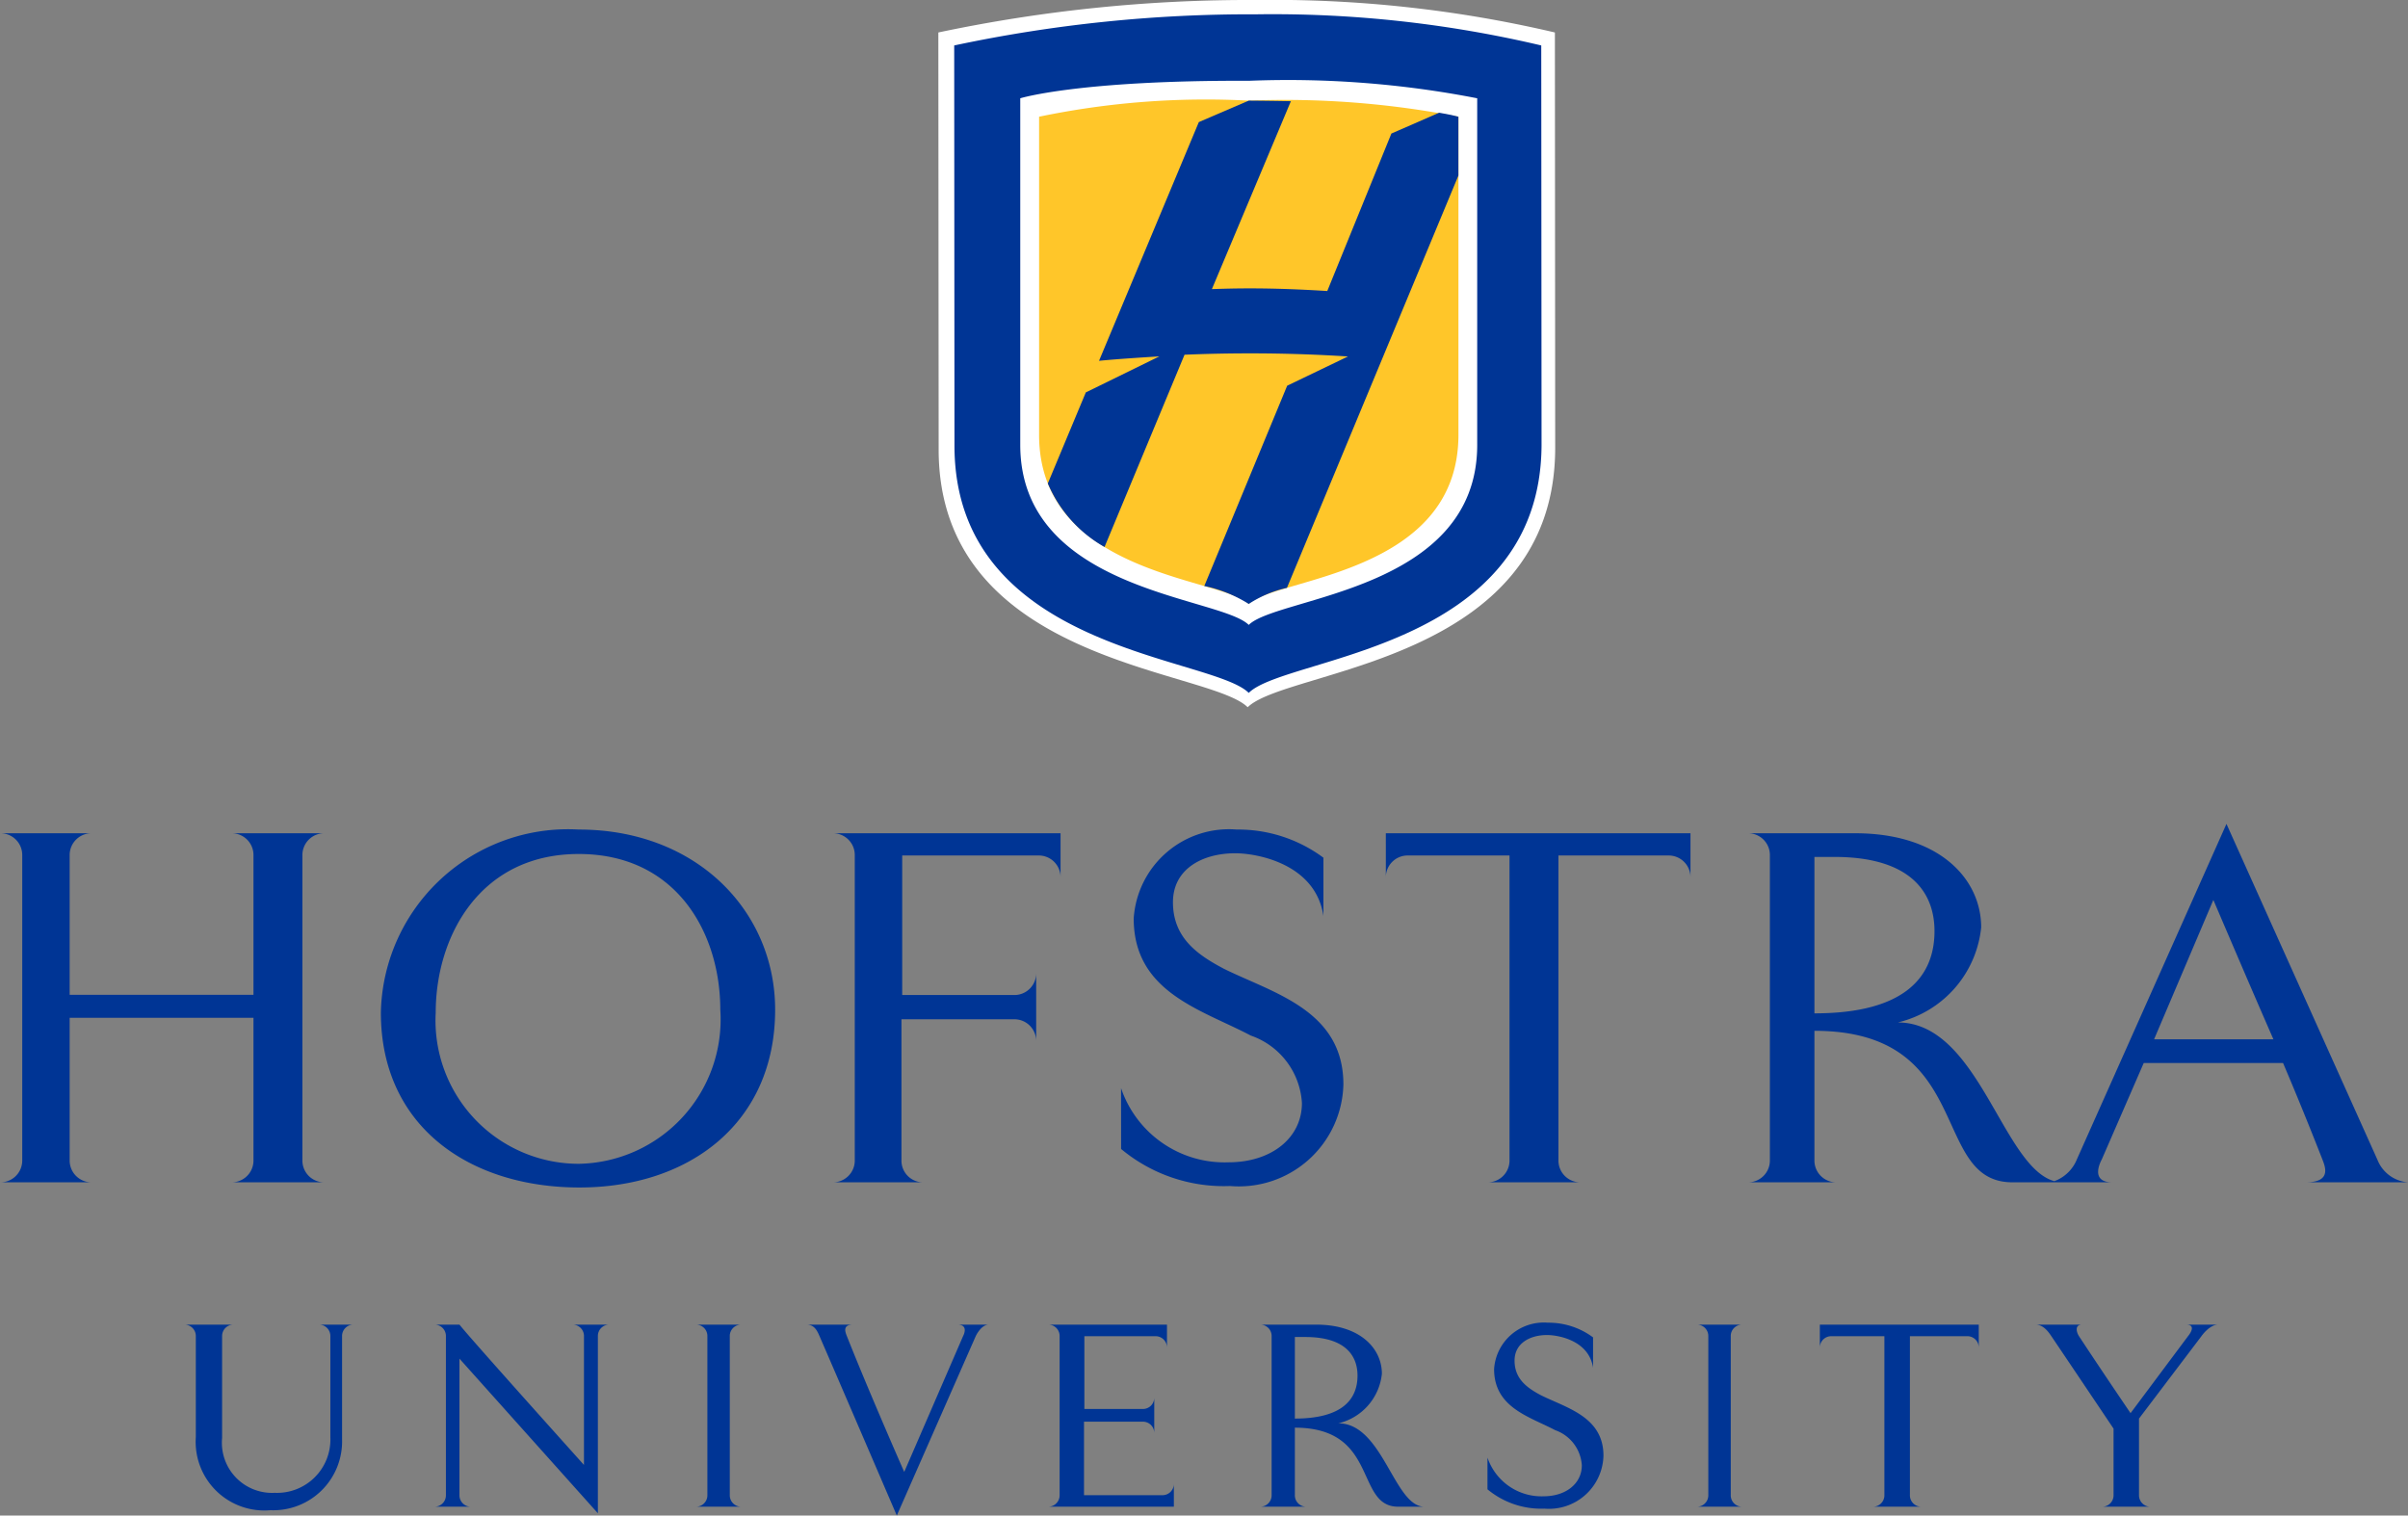 <svg xmlns="http://www.w3.org/2000/svg" width="72" height="45.317" viewBox="0 0 72 45.317">
  <rect x="0" y="0" width="72" height="45.317" fill="#808080" stroke="none"/>
  <g id="Layer_2" data-name="Layer 2">
    <g id="Layer_1-2" data-name="Layer 1">
      <g>
        <path d="M37.54,0a44.95,44.95,0,0,0-9.483.971l.009,12.441c-.022,6.439,8.071,6.576,9.24,7.736,1.169-1.16,9.173-1.297,9.195-7.736L46.492.971A36.94,36.94,0,0,0,37.54,0" style="fill: #fff"/>
        <path d="M64.408,31.077l1.772-4.167c.267.621,1.087,2.548,1.796,4.167Zm-10.156-5.453h.598c2.283,0,2.992,1.065,2.992,2.218,0,1.351-.868,2.459-3.59,2.459Zm14.689,9.729H72a1.068,1.068,0,0,1-.916-.679l-4.512-10.038L62.1,34.665a1.157,1.157,0,0,1-.674.654c-1.556-.426-2.261-4.746-4.68-4.746a3.26,3.26,0,0,0,2.492-2.843c0-1.44-1.24-2.814-3.767-2.814H52.255a.651.651,0,0,1,.665.665v9.108a.651.651,0,0,1-.665.664h2.662a.651.651,0,0,1-.665-.664v-3.866c4.826,0,3.436,4.53,5.918,4.53h2.988c-.709,0-.313-.686-.313-.686l1.253-2.881h4.166c.404.946.821,1.976,1.175,2.88.094.24.269.687-.498.687m-32.34-6.382c-.798-.42-1.529-.93-1.529-1.994,0-.997.886-1.463,1.862-1.463.642,0,2.4.307,2.637,1.874v-1.741a4.274,4.274,0,0,0-2.593-.842,2.855,2.855,0,0,0-3.08,2.659c0,2.216,2.038,2.727,3.5,3.501a2.276,2.276,0,0,1,1.53,2.018c0,1.041-.909,1.772-2.194,1.772a3.268,3.268,0,0,1-3.214-2.217l.001,1.818a4.796,4.796,0,0,0,3.256,1.108,3.126,3.126,0,0,0,3.391-3.036c0-2.216-2.083-2.726-3.567-3.457m-19.297,5.829a4.286,4.286,0,0,1-4.276-4.522c0-2.26,1.307-4.742,4.276-4.742,2.948,0,4.233,2.394,4.233,4.655a4.316,4.316,0,0,1-4.233,4.609m0-9.995a5.597,5.597,0,0,0-5.916,5.473c0,3.413,2.659,5.23,5.939,5.23s5.85-1.928,5.85-5.317c0-2.926-2.327-5.386-5.873-5.386m24.133.776v.665a.651.651,0,0,1,.665-.665h3.033v9.108a.651.651,0,0,1-.665.664h2.793a.651.651,0,0,1-.665-.664v-9.108H49.88a.652.652,0,0,1,.666.665v-1.33H41.437Zm-31.731-.665H6.914a.651.651,0,0,1,.665.665v4.166H2.083v-4.166a.651.651,0,0,1,.665-.665H0a.651.651,0,0,1,.665.665v9.108a.651.651,0,0,1-.665.664H2.748a.651.651,0,0,1-.665-.664v-4.255H7.579v4.255a.651.651,0,0,1-.665.664H9.706a.65.65,0,0,1-.664-.664v-9.108a.651.651,0,0,1,.664-.665m15.187,0a.651.651,0,0,1,.665.665v9.108a.651.651,0,0,1-.665.664h2.726a.647.647,0,0,1-.665-.66v-4.215h3.363a.652.652,0,0,1,.665.666v-2.056a.651.651,0,0,1-.665.665H26.976v-4.172h4.07a.651.651,0,0,1,.665.665v-1.33H24.893Z" style="fill: #003595"/>
        <path d="M65.362,39.609c.357,0,.06.346.06.346l-1.718,2.301c-.105-.157-.824-1.211-1.541-2.301-.076-.115-.137-.346.091-.346h-1.39c.232,0,.383.213.473.346.621.92,1.737,2.582,1.859,2.763v1.988a.34.34,0,0,1-.348.347h1.458a.34.34,0,0,1-.349-.347v-2.288l1.866-2.463s.236-.346.502-.346Zm-36.567.346-1.758,4.058c-.222-.498-1.174-2.69-1.714-4.058-.049-.122-.139-.346.184-.346h-1.39c.242,0,.324.2.388.346.599,1.379,2.31,5.362,2.31,5.362l2.359-5.362s.157-.346.391-.346h-.938c.362,0,.168.346.168.346m-18.917,0v3.017a1.596,1.596,0,0,1-1.665,1.666,1.5,1.5,0,0,1-1.572-1.642v-3.041a.339.339,0,0,1,.347-.346h-1.48a.339.339,0,0,1,.347.346v3.017a2.053,2.053,0,0,0,2.231,2.186,2.058,2.058,0,0,0,2.142-2.112v-3.091a.339.339,0,0,1,.346-.346h-1.042a.339.339,0,0,1,.346.346m7.583,0v3.849c-.214-.239-3.398-3.782-3.723-4.195h-.751a.339.339,0,0,1,.346.346v4.751a.34.34,0,0,1-.346.347h1.099a.34.34,0,0,1-.348-.347v-4.08l4.139,4.624v-5.295a.339.339,0,0,1,.347-.346h-1.11a.339.339,0,0,1,.347.346m4.706-.346h-1.363a.339.339,0,0,1,.347.346v4.751a.34.34,0,0,1-.347.347h1.363a.34.34,0,0,1-.346-.347v-4.751a.339.339,0,0,1,.346-.346m29.93,0h-1.364a.339.339,0,0,1,.346.346v4.751a.34.34,0,0,1-.346.347h1.364a.34.34,0,0,1-.347-.347v-4.751a.339.339,0,0,1,.347-.346m-6.013,2.116c-.417-.22-.798-.486-.798-1.041,0-.52.462-.764.971-.764.336,0,1.253.161,1.376.978v-.908a2.23,2.23,0,0,0-1.352-.439,1.489,1.489,0,0,0-1.607,1.387c0,1.156,1.063,1.422,1.825,1.826a1.192,1.192,0,0,1,.798,1.053c0,.543-.474.925-1.144.925a1.706,1.706,0,0,1-1.677-1.157v.948a2.509,2.509,0,0,0,1.7.578,1.63,1.63,0,0,0,1.768-1.584c0-1.155-1.086-1.421-1.86-1.802m-7.367-1.746h.312c1.192,0,1.561.554,1.561,1.155,0,.705-.452,1.284-1.873,1.284Zm1.302,2.581a1.702,1.702,0,0,0,1.3-1.483c0-.752-.648-1.468-1.965-1.468h-1.679a.339.339,0,0,1,.347.346v4.751a.34.34,0,0,1-.347.347h1.389a.34.34,0,0,1-.347-.347v-2.016c2.519,0,1.793,2.363,3.088,2.363h.787c-.907.005-1.244-2.493-2.573-2.493m14.395-2.258a.34.34,0,0,1,.347-.347h1.583v4.751a.34.34,0,0,1-.347.347h1.457a.34.34,0,0,1-.347-.347v-4.751h1.712a.34.34,0,0,1,.347.347v-.693h-4.752Zm-19.662,4.407h-2.34v-2.198h1.754a.339.339,0,0,1,.347.346v-1.072a.339.339,0,0,1-.347.346h-1.743v-2.176h2.124a.34.34,0,0,1,.346.347v-.693h-3.557a.339.339,0,0,1,.347.346v4.751a.34.34,0,0,1-.347.347h3.763v-.691a.34.34,0,0,1-.347.347" style="fill: #003595"/>
        <path d="M31.069,3.49v9.51c0,4.204,5.485,4.276,6.269,5.059.784-.783,6.27-.855,6.27-5.059v-9.51a27.086,27.086,0,0,0-6.27-.481,24.454,24.454,0,0,0-6.269.481" style="fill: #ffc629"/>
        <path d="M37.56.428a42.512,42.512,0,0,0-9.029.931l.008,11.938c-.021,6.178,7.685,6.309,8.799,7.422,1.113-1.113,8.734-1.244,8.755-7.422l-.009-11.938a34.937,34.937,0,0,0-8.524-.931m6.609,12.874c0,4.385-5.978,4.531-6.831,5.384-.854-.853-6.832-.999-6.832-5.384V2.939s1.746-.544,6.832-.523a29.51,29.51,0,0,1,6.831.523Z" style="fill: #003595"/>
        <path d="M43.03,3.371l-1.427.622-1.917,4.709c-.768-.048-1.555-.079-2.312-.079-.373,0-.755.008-1.138.022l2.362-5.619c-.443-.009-.867-.014-1.26-.017l-1.493.642-2.984,7.138c.5-.05,1.215-.096,1.805-.133l-2.2,1.078-1.136,2.722a3.945,3.945,0,0,0,1.696,1.9l2.392-5.749c.612-.026,1.264-.041,1.956-.041,1.08,0,2.061.037,2.931.093l-1.818.874-2.478,5.99a4.058,4.058,0,0,1,1.329.536,3.451,3.451,0,0,1,1.142-.481l5.127-12.329v-1.759c-.227-.057-.325-.075-.577-.119" style="fill: #003595"/>
      </g>
    </g>
  </g>
</svg>
